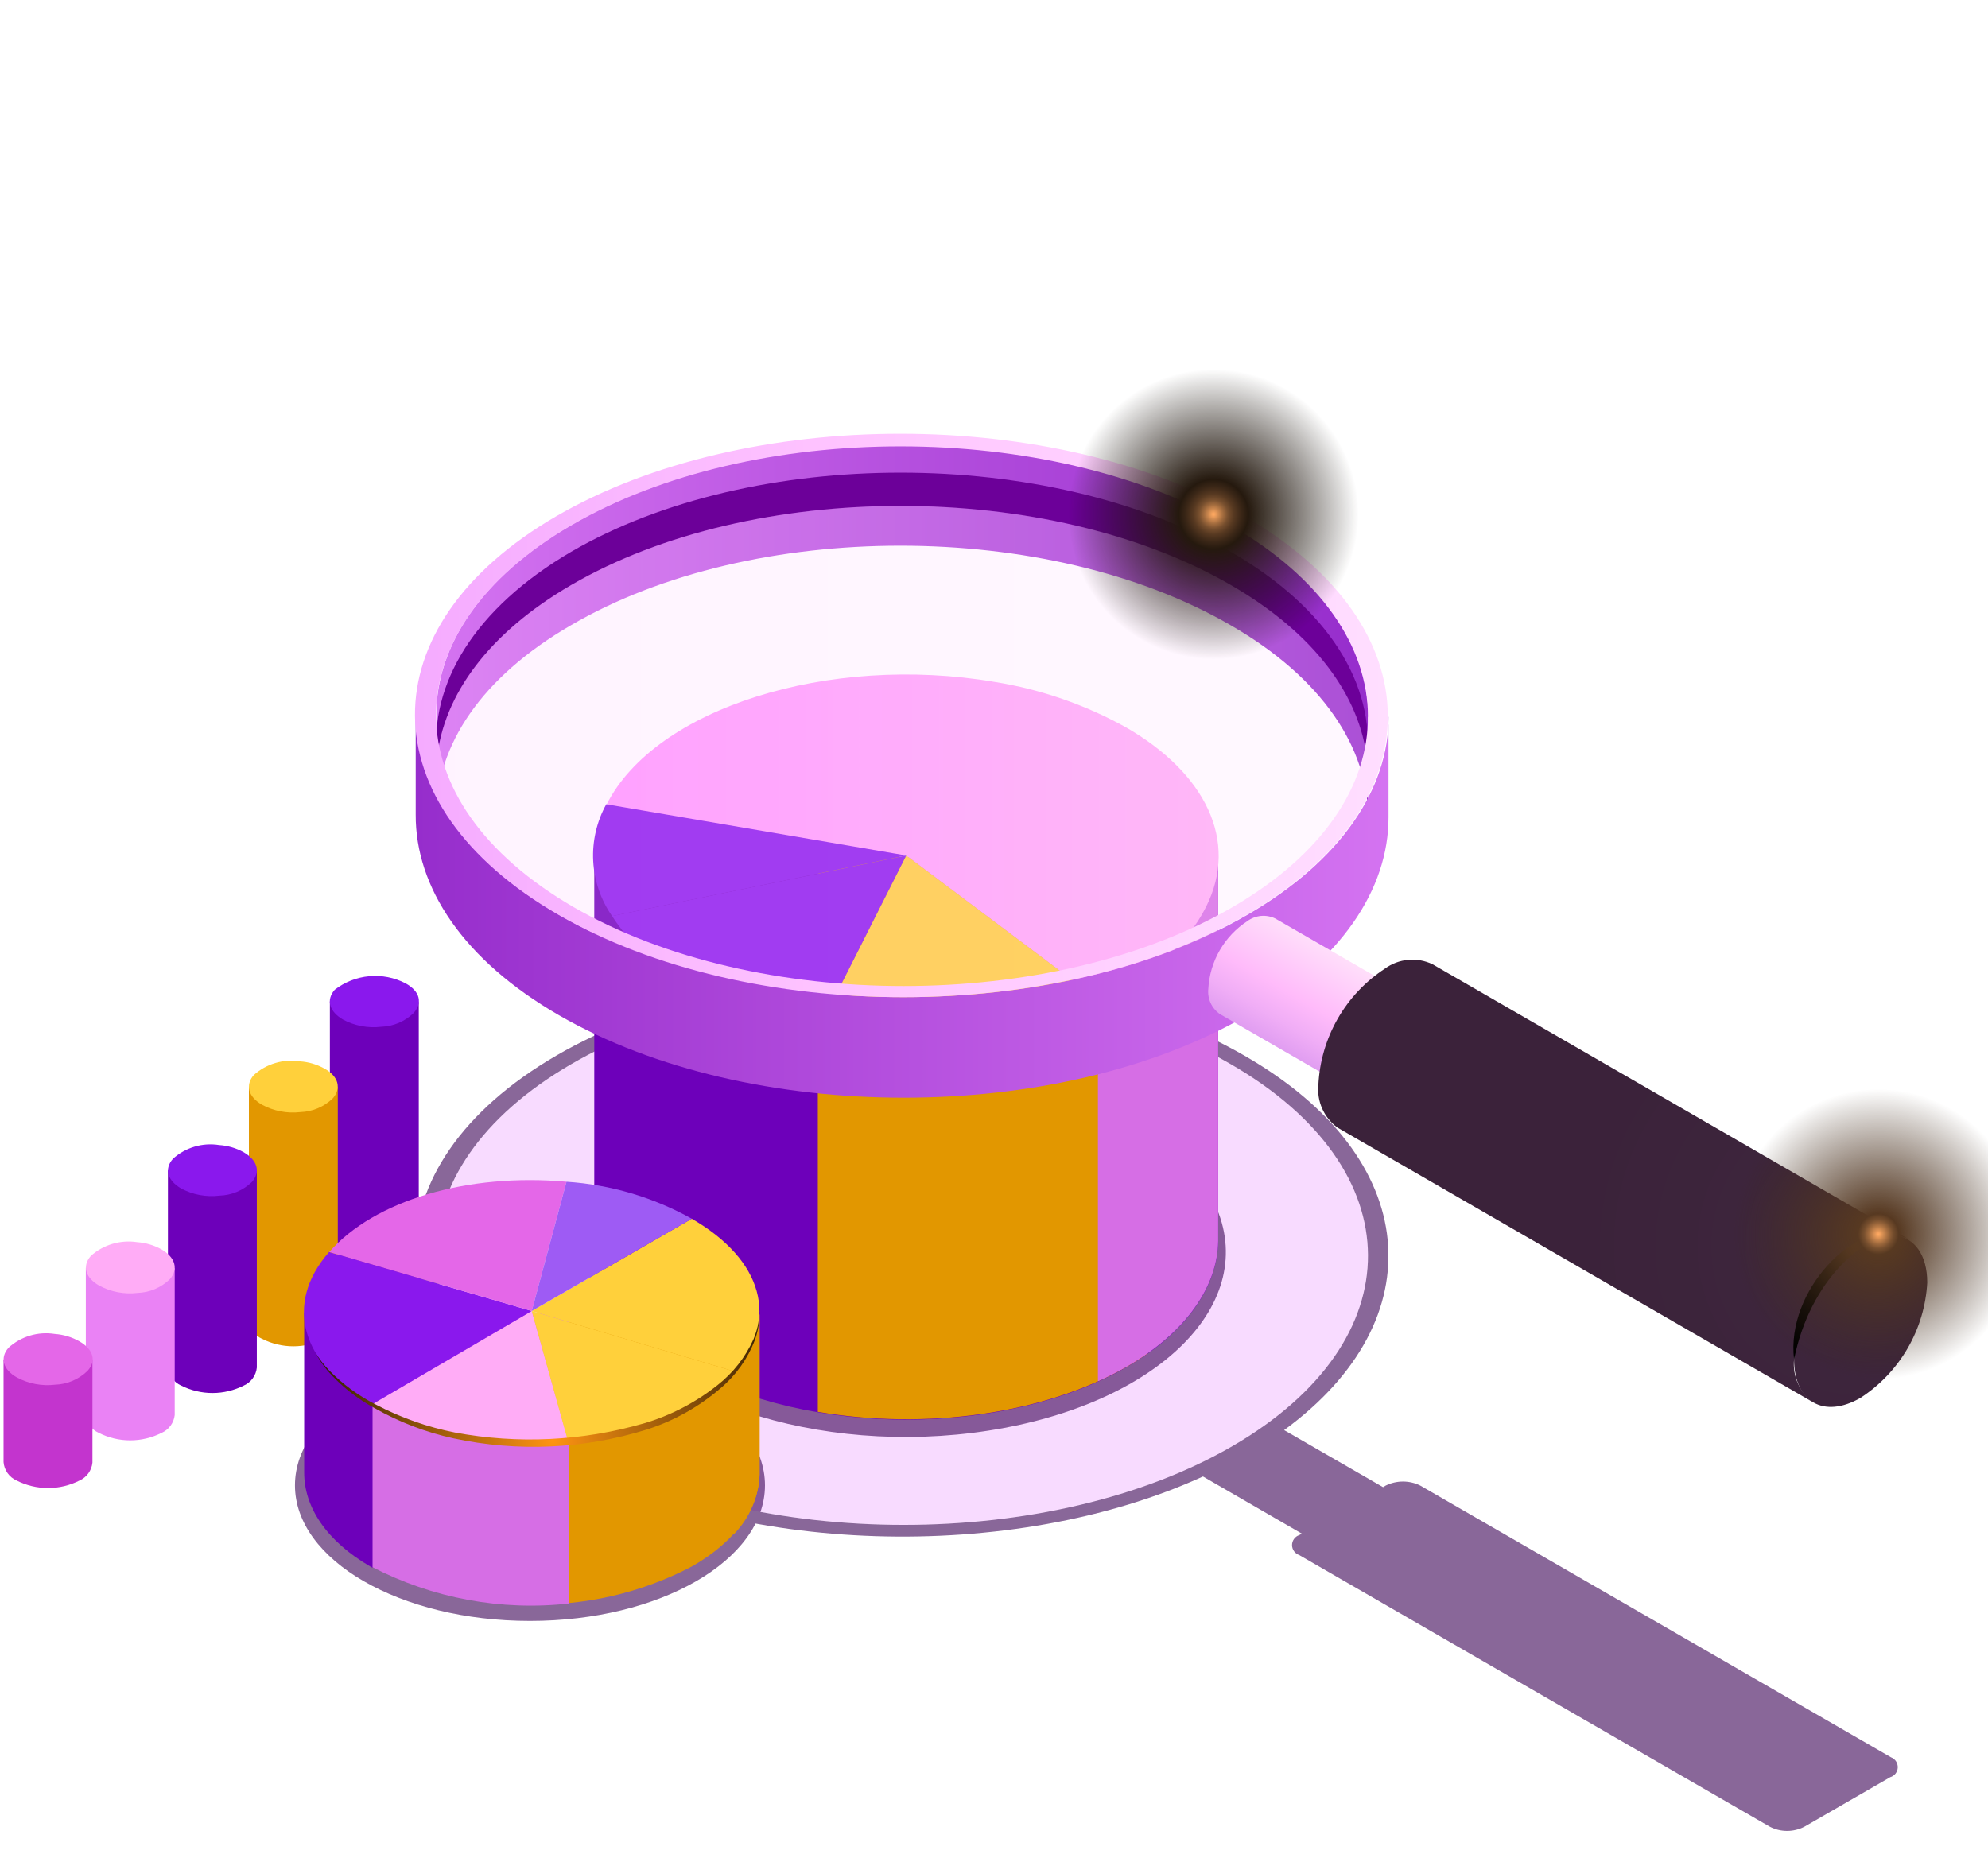 <svg width="123" height="115" viewBox="0 0 123 115" fill="none" xmlns="http://www.w3.org/2000/svg">
<g clip-path="url(#clip0_401_6546)">
<g style="mix-blend-mode:screen" opacity="0.2">
<path d="M35.48 89.48C24.2 82.96 24.14 72.36 35.35 65.85C46.56 59.34 64.86 59.34 76.14 65.85C87.42 72.36 87.48 82.96 76.27 89.48C65.06 96 46.77 95.99 35.48 89.48Z" fill="#DB4DFF"/>
</g>
<g style="mix-blend-mode:multiply" opacity="0.6">
<path d="M117 108.75L87.87 91.93C87.538 91.767 87.174 91.683 86.805 91.683C86.436 91.683 86.072 91.767 85.74 91.93L85.57 92.03L79.45 88.5C88.8 81.66 88 71.65 77 65.33C65.22 58.53 46.11 58.53 34.41 65.33C22.71 72.13 22.77 83.2 34.55 90C45.46 96.3 62.66 96.75 74.43 91.37L80.55 94.91L80.38 95C80.252 95.044 80.14 95.127 80.062 95.237C79.983 95.347 79.94 95.479 79.94 95.615C79.94 95.751 79.983 95.883 80.062 95.993C80.14 96.103 80.252 96.186 80.38 96.23L109.51 113.05C109.838 113.218 110.201 113.305 110.57 113.305C110.939 113.305 111.302 113.218 111.63 113.05L116.95 109.98C117.08 109.942 117.195 109.863 117.279 109.756C117.362 109.649 117.41 109.519 117.416 109.383C117.421 109.247 117.384 109.113 117.31 109C117.235 108.886 117.127 108.799 117 108.75ZM35.48 89.48C24.2 82.96 24.14 72.36 35.35 65.85C46.56 59.34 64.86 59.34 76.14 65.85C87.42 72.36 87.48 82.96 76.27 89.48C65.06 96 46.77 95.99 35.48 89.48Z" fill="#3A0155"/>
<path d="M75.17 74.53C77.99 80.62 71.73 86.88 61.17 88.53C50.61 90.18 39.8 86.53 37 80.44C34.2 74.35 40.44 68.09 51 66.44C61.56 64.79 72.34 68.44 75.17 74.53Z" fill="#3A0155"/>
<path d="M32.79 100.31C40.82 100.31 47.33 96.553 47.33 91.92C47.33 87.286 40.82 83.53 32.79 83.53C24.76 83.53 18.25 87.286 18.25 91.92C18.25 96.553 24.76 100.31 32.79 100.31Z" fill="#3A0155"/>
</g>
<path d="M20.41 61.98V78.82C20.428 79.064 20.512 79.299 20.653 79.5C20.794 79.701 20.986 79.86 21.21 79.96C21.813 80.266 22.479 80.425 23.155 80.425C23.831 80.425 24.497 80.266 25.1 79.96C25.319 79.86 25.509 79.706 25.651 79.511C25.792 79.317 25.882 79.089 25.91 78.85V62.01L20.41 61.98Z" fill="#6D00BA"/>
<path d="M25.09 60.85C24.398 60.492 23.618 60.34 22.842 60.411C22.066 60.482 21.326 60.773 20.71 61.25C20.16 61.88 20.37 62.6 21.23 63.1C21.953 63.485 22.777 63.638 23.59 63.54C24.339 63.516 25.053 63.213 25.59 62.69C26.15 62.07 26 61.35 25.09 60.85Z" fill="#8A18ED"/>
<path d="M15.4 67.25V81.71C15.419 81.956 15.505 82.191 15.647 82.392C15.79 82.593 15.984 82.751 16.21 82.85C16.811 83.156 17.476 83.315 18.15 83.315C18.824 83.315 19.489 83.156 20.09 82.85C20.309 82.75 20.499 82.596 20.641 82.401C20.782 82.207 20.872 81.979 20.9 81.74V67.27L15.4 67.25Z" fill="#E29700"/>
<path d="M20.08 66.13C19.616 65.871 19.1 65.717 18.57 65.68C18.058 65.599 17.535 65.633 17.039 65.781C16.542 65.927 16.085 66.183 15.7 66.53C15.16 67.15 15.36 67.88 16.22 68.37C16.945 68.76 17.773 68.917 18.59 68.82C19.339 68.796 20.053 68.493 20.59 67.97C21.14 67.34 20.94 66.61 20.08 66.13Z" fill="#FFD03B"/>
<path d="M10.39 72.43V84.6C10.411 84.845 10.498 85.079 10.64 85.28C10.782 85.48 10.976 85.639 11.2 85.74C11.803 86.045 12.469 86.205 13.145 86.205C13.821 86.205 14.487 86.045 15.09 85.74C15.31 85.642 15.499 85.488 15.64 85.293C15.78 85.098 15.867 84.869 15.89 84.63V72.46L10.39 72.43Z" fill="#6D00BA"/>
<path d="M15.07 71.3C14.605 71.044 14.089 70.894 13.56 70.86C13.05 70.779 12.528 70.813 12.033 70.96C11.538 71.107 11.083 71.363 10.7 71.71C10.15 72.33 10.35 73.05 11.21 73.55C11.936 73.937 12.764 74.091 13.58 73.99C14.328 73.969 15.041 73.67 15.58 73.15C16.14 72.52 15.93 71.8 15.07 71.3Z" fill="#8A18ED"/>
<path d="M5.31 78.45V87.54C5.328 87.783 5.412 88.017 5.553 88.216C5.694 88.415 5.886 88.572 6.11 88.67C6.713 88.975 7.379 89.135 8.055 89.135C8.731 89.135 9.397 88.975 10 88.67C10.219 88.573 10.41 88.421 10.552 88.228C10.694 88.035 10.783 87.808 10.81 87.57V78.48L5.31 78.45Z" fill="#EA82F5"/>
<path d="M10 77.32C9.536 77.061 9.02 76.907 8.49 76.87C7.979 76.791 7.456 76.827 6.96 76.974C6.464 77.121 6.006 77.375 5.62 77.72C5.07 78.35 5.28 79.07 6.14 79.56C6.865 79.95 7.692 80.107 8.51 80.01C9.259 79.986 9.973 79.683 10.51 79.16C11.05 78.54 10.85 77.82 10 77.32Z" fill="#FFACF6"/>
<path d="M0.22 84.13V90.48C0.239 90.725 0.325 90.961 0.467 91.162C0.61 91.363 0.804 91.521 1.03 91.62C1.633 91.926 2.299 92.085 2.975 92.085C3.651 92.085 4.317 91.926 4.92 91.62C5.14 91.522 5.329 91.368 5.47 91.173C5.61 90.978 5.697 90.749 5.72 90.51V84.13H0.22Z" fill="#C334CE"/>
<path d="M4.9 83C4.436 82.741 3.92 82.587 3.39 82.55C2.88 82.469 2.358 82.503 1.863 82.65C1.368 82.797 0.913 83.053 0.53 83.4C-0.02 84.02 0.18 84.75 1.04 85.24C1.765 85.63 2.592 85.787 3.41 85.69C4.159 85.666 4.873 85.363 5.41 84.84C6 84.21 5.76 83.49 4.9 83Z" fill="#E467E8"/>
<path d="M36.78 52.93V76.59C36.78 79.48 38.62 82.37 42.43 84.59C49.97 88.94 62.18 88.94 69.72 84.59C73.44 82.44 75.33 79.59 75.37 76.82V53.13L36.78 52.93Z" fill="#6D00BA"/>
<path d="M37.93 52.94H36.78V76.59C36.777 77.962 37.177 79.304 37.93 80.45V52.94Z" fill="#6D00BA"/>
<path d="M71 53.13L50.6 53V87.37C57.16 88.49 64.54 87.56 69.72 84.57C70.167 84.316 70.601 84.038 71.02 83.74L71 53.13Z" fill="#E29700"/>
<path d="M67.93 53.13V85.48C68.541 85.207 69.139 84.903 69.72 84.57C73.44 82.42 75.33 79.57 75.37 76.8V53.13H67.93Z" fill="#D66EE5"/>
<path d="M56.07 52.94L67.9 61.82C62.458 64.121 56.458 64.768 50.65 63.68L56.07 52.94Z" fill="#FFD03B"/>
<path d="M69.68 45.02C74.54 47.82 76.68 52.02 74.62 56.12C73.43 58.49 71.28 60.31 67.9 61.82L56.07 52.94L47 52.18L37.54 49.77C40.54 43.84 51.26 40.45 61.54 42.2C64.397 42.657 67.152 43.612 69.68 45.02Z" fill="url(#paint0_linear_401_6546)"/>
<path d="M56.07 52.94L50.65 63.68C47.764 63.246 44.978 62.305 42.42 60.9C40.578 59.896 39.014 58.449 37.87 56.69L56.07 52.94Z" fill="#8A18ED"/>
<path d="M56.07 52.94L37.87 56.69C37.17 55.685 36.765 54.504 36.702 53.281C36.638 52.059 36.918 50.842 37.51 49.77L56.07 52.94Z" fill="#8A18ED"/>
<path d="M32.46 81.28V99.28C36.075 99.418 39.662 98.601 42.86 96.91C45.58 95.34 46.96 93.29 46.99 91.23V81.35L32.46 81.28Z" fill="#E29700"/>
<path d="M22 81.22V96.33C22.31 96.55 22.63 96.76 23 96.96C26.758 98.911 31.012 99.701 35.22 99.23V81.29L22 81.22Z" fill="#D66EE5"/>
<path d="M45.41 81.34V94.94C46.37 93.955 46.935 92.653 47 91.28V81.35L45.41 81.34Z" fill="#E29700"/>
<path d="M23.05 81.23H18.82V91.13C18.82 93.24 20.16 95.35 22.94 96.96L23.05 97.02V81.23Z" fill="#6D00BA"/>
<path d="M32.9 81.13L35.15 89.13C30.969 89.658 26.727 88.886 23 86.92L32.9 81.13Z" fill="#FFACF6"/>
<path d="M42.8 75.42C47.2 77.96 48.23 81.66 45.43 84.87L32.9 81.13L42.8 75.42Z" fill="#FFD03B"/>
<path d="M45.43 84.87C43.33 87.27 39.74 88.78 35.15 89.21L32.9 81.13L45.43 84.87Z" fill="#FFD03B"/>
<path d="M32.9 81.13L23 86.92C18.6 84.38 17.56 80.68 20.36 77.48L32.9 81.13Z" fill="#8A18ED"/>
<path d="M35.05 73.13L32.9 81.13L20.37 77.48C23.17 74.28 28.93 72.58 35.05 73.13Z" fill="#E467E8"/>
<path d="M42.8 75.42L32.9 81.13L35.05 73.13C37.771 73.309 40.419 74.091 42.8 75.42Z" fill="#9E5BF4"/>
<path style="mix-blend-mode:screen" d="M46.92 81.88C46.857 82.223 46.756 82.558 46.62 82.88C46.117 83.993 45.352 84.967 44.39 85.72C43.042 86.791 41.501 87.592 39.85 88.08C36.048 89.18 32.041 89.376 28.15 88.65C26.456 88.316 24.82 87.74 23.29 86.94C22.197 86.391 21.204 85.665 20.35 84.79C20.026 84.453 19.741 84.08 19.5 83.68C19.719 84.098 19.984 84.49 20.29 84.85C21.106 85.772 22.077 86.544 23.16 87.13C24.688 88.002 26.341 88.635 28.06 89.01C32.02 89.861 36.133 89.675 40 88.47C41.684 87.935 43.242 87.064 44.58 85.91C45.535 85.108 46.268 84.076 46.71 82.91C46.826 82.586 46.907 82.251 46.95 81.91C46.95 81.67 46.95 81.55 46.95 81.55C46.945 81.66 46.935 81.77 46.92 81.88Z" fill="url(#paint1_radial_401_6546)"/>
<path d="M84.64 44.36V50.58C84.64 46.28 81.82 41.96 76.14 38.69C64.84 32.13 46.54 32.13 35.33 38.69C29.76 41.92 27 46.13 27 50.42V44.2C27 39.95 29.8 35.7 35.37 32.47C46.58 25.95 64.88 25.95 76.16 32.47C81.84 35.74 84.67 40.06 84.66 44.36H84.64Z" fill="url(#paint2_linear_401_6546)"/>
<path d="M35.35 36.2C46.56 29.68 64.86 29.68 76.14 36.2C81.35 39.2 84.14 43.09 84.58 47.03C85.07 42.4 82.26 37.67 76.14 34.14C64.86 27.62 46.56 27.62 35.35 34.14C29.35 37.65 26.55 42.34 27.04 46.94C27.45 43.02 30.22 39.18 35.35 36.2Z" fill="#6C0099"/>
<path style="mix-blend-mode:screen" opacity="0.2" d="M35.48 59.82C46.77 66.33 65.06 66.33 76.27 59.82C87.48 53.31 87.42 42.71 76.14 36.19C64.86 29.67 46.56 29.68 35.35 36.19C24.14 42.7 24.2 53.3 35.48 59.81V59.82Z" fill="url(#paint3_linear_401_6546)"/>
<path d="M85.91 44.36V50.58C85.91 55.02 82.99 59.45 77.17 62.83C65.47 69.63 46.37 69.63 34.59 62.83C28.66 59.41 25.7 54.91 25.72 50.41V44.19C25.72 48.69 28.67 53.19 34.6 56.61C46.38 63.41 65.48 63.41 77.18 56.61C83 53.24 85.91 48.8 85.92 44.36H85.91Z" fill="url(#paint4_linear_401_6546)"/>
<path d="M77 31.95C88.77 38.75 88.83 49.81 77.13 56.61C65.43 63.41 46.33 63.41 34.55 56.61C22.77 49.81 22.71 38.75 34.41 31.95C46.11 25.15 65.26 25.13 77 31.95ZM35.48 56.13C46.77 62.65 65.06 62.65 76.27 56.13C87.48 49.61 87.42 39.02 76.14 32.51C64.86 26 46.56 25.99 35.35 32.51C24.14 39.03 24.2 49.58 35.48 56.13Z" fill="url(#paint5_linear_401_6546)"/>
<path d="M82.58 65.71C82.58 67.25 83.67 67.88 85 67.1C85.706 66.643 86.293 66.025 86.714 65.296C87.135 64.568 87.376 63.75 87.42 62.91C87.42 61.37 86.34 60.75 85 61.52C84.296 61.979 83.71 62.598 83.289 63.326C82.869 64.054 82.626 64.871 82.58 65.71Z" fill="#8712BA"/>
<path d="M86.73 61.36L78.9 56.84C78.626 56.709 78.321 56.654 78.018 56.682C77.715 56.71 77.425 56.82 77.18 57C76.475 57.459 75.889 58.077 75.468 58.805C75.048 59.533 74.805 60.35 74.76 61.19C74.728 61.486 74.775 61.786 74.896 62.058C75.017 62.33 75.209 62.565 75.45 62.74L83.28 67.26C83.037 67.087 82.844 66.852 82.721 66.579C82.598 66.307 82.549 66.007 82.58 65.71C82.626 64.871 82.869 64.054 83.289 63.326C83.71 62.598 84.296 61.979 85 61.52C85.246 61.338 85.538 61.227 85.843 61.199C86.147 61.171 86.454 61.227 86.73 61.36Z" fill="url(#paint6_linear_401_6546)"/>
<path d="M111 84.13C111 86.75 112.84 87.82 115.12 86.5C116.319 85.719 117.317 84.666 118.033 83.427C118.748 82.189 119.162 80.799 119.24 79.37C119.24 77.64 118.44 76.59 117.24 76.45C116.49 76.393 115.742 76.582 115.11 76.99C113.912 77.773 112.916 78.828 112.202 80.069C111.488 81.309 111.076 82.701 111 84.13Z" fill="url(#paint7_radial_401_6546)"/>
<path d="M118.06 76.67L88.63 59.67C88.161 59.445 87.64 59.352 87.123 59.399C86.605 59.447 86.11 59.633 85.69 59.94C84.485 60.728 83.483 61.791 82.767 63.04C82.051 64.29 81.641 65.691 81.57 67.13C81.519 67.636 81.601 68.147 81.808 68.612C82.015 69.076 82.34 69.479 82.75 69.78L112.18 86.78C111.769 86.479 111.445 86.076 111.238 85.612C111.031 85.147 110.949 84.636 111 84.13C111.077 82.699 111.49 81.308 112.206 80.067C112.922 78.826 113.92 77.772 115.12 76.99C115.535 76.675 116.028 76.48 116.546 76.424C117.064 76.367 117.587 76.452 118.06 76.67Z" fill="url(#paint8_radial_401_6546)"/>
<path style="mix-blend-mode:screen" d="M111 84.13C112 79.13 115.42 76.42 117.25 76.45C114.9 75.58 110.48 79.79 111 84.13Z" fill="url(#paint9_radial_401_6546)"/>
<path style="mix-blend-mode:color-dodge" d="M75.07 40.82C80.035 40.82 84.06 36.795 84.06 31.83C84.06 26.865 80.035 22.84 75.07 22.84C70.105 22.84 66.08 26.865 66.08 31.83C66.08 36.795 70.105 40.82 75.07 40.82Z" fill="url(#paint10_radial_401_6546)"/>
<path style="mix-blend-mode:color-dodge" d="M116.21 85.37C121.175 85.37 125.2 81.345 125.2 76.38C125.2 71.415 121.175 67.39 116.21 67.39C111.245 67.39 107.22 71.415 107.22 76.38C107.22 81.345 111.245 85.37 116.21 85.37Z" fill="url(#paint11_radial_401_6546)"/>
</g>
<defs>
<linearGradient id="paint0_linear_401_6546" x1="37.51" y1="51.78" x2="75.4" y2="51.78" gradientUnits="userSpaceOnUse">
<stop stop-color="#FF98FF"/>
<stop offset="1" stop-color="#FFAFF5"/>
</linearGradient>
<radialGradient id="paint1_radial_401_6546" cx="0" cy="0" r="1" gradientUnits="userSpaceOnUse" gradientTransform="translate(34.19 89.12) scale(19.07)">
<stop stop-color="#FF9412"/>
<stop offset="0.24" stop-color="#BF6F0D"/>
<stop offset="0.77" stop-color="#372004"/>
<stop offset="1"/>
</radialGradient>
<linearGradient id="paint2_linear_401_6546" x1="26.96" y1="39.08" x2="84.64" y2="39.08" gradientUnits="userSpaceOnUse">
<stop stop-color="#D473F1"/>
<stop offset="1" stop-color="#962DCC"/>
</linearGradient>
<linearGradient id="paint3_linear_401_6546" x1="26.98" y1="48.01" x2="84.64" y2="48.01" gradientUnits="userSpaceOnUse">
<stop stop-color="#FFC5FF"/>
<stop offset="1" stop-color="#FFDEFF"/>
</linearGradient>
<linearGradient id="paint4_linear_401_6546" x1="25.7" y1="56.06" x2="85.91" y2="56.06" gradientUnits="userSpaceOnUse">
<stop stop-color="#962DCC"/>
<stop offset="1" stop-color="#D473F1"/>
</linearGradient>
<linearGradient id="paint5_linear_401_6546" x1="25.71" y1="44.28" x2="85.91" y2="44.28" gradientUnits="userSpaceOnUse">
<stop stop-color="#F5ABFF"/>
<stop offset="0.46" stop-color="#FFC5FF"/>
<stop offset="1" stop-color="#FFDEFF"/>
</linearGradient>
<linearGradient id="paint6_linear_401_6546" x1="81.95" y1="58.6" x2="78.53" y2="64.52" gradientUnits="userSpaceOnUse">
<stop stop-color="#FFDEFA"/>
<stop offset="0.52" stop-color="#FFBBFA"/>
<stop offset="0.78" stop-color="#F0ADF6"/>
<stop offset="1" stop-color="#E09DF1"/>
</linearGradient>
<radialGradient id="paint7_radial_401_6546" cx="0" cy="0" r="1" gradientUnits="userSpaceOnUse" gradientTransform="translate(115.09 77.12) scale(17.82 17.82)">
<stop stop-color="#473046"/>
<stop offset="0.08" stop-color="#442D43"/>
<stop offset="0.42" stop-color="#3D253C"/>
<stop offset="1" stop-color="#3B223A"/>
</radialGradient>
<radialGradient id="paint8_radial_401_6546" cx="0" cy="0" r="1" gradientUnits="userSpaceOnUse" gradientTransform="translate(115.09 77.12) scale(17.82)">
<stop stop-color="#473046"/>
<stop offset="0.08" stop-color="#442D43"/>
<stop offset="0.42" stop-color="#3D253C"/>
<stop offset="1" stop-color="#3B223A"/>
</radialGradient>
<radialGradient id="paint9_radial_401_6546" cx="0" cy="0" r="1" gradientUnits="userSpaceOnUse" gradientTransform="translate(116.09 76.3) scale(10.13)">
<stop stop-color="#FFA962"/>
<stop offset="0.01" stop-color="#F6A35E"/>
<stop offset="0.05" stop-color="#C8854D"/>
<stop offset="0.09" stop-color="#9D683C"/>
<stop offset="0.14" stop-color="#774F2E"/>
<stop offset="0.2" stop-color="#573921"/>
<stop offset="0.25" stop-color="#3B2717"/>
<stop offset="0.32" stop-color="#25190E"/>
<stop offset="0.4" stop-color="#140E08"/>
<stop offset="0.49" stop-color="#090603"/>
<stop offset="0.63" stop-color="#020101"/>
<stop offset="1"/>
</radialGradient>
<radialGradient id="paint10_radial_401_6546" cx="0" cy="0" r="1" gradientUnits="userSpaceOnUse" gradientTransform="translate(75.082 31.826) rotate(-45) scale(8.99)">
<stop stop-color="#FFA962"/>
<stop offset="0.01" stop-color="#F6A35E"/>
<stop offset="0.04" stop-color="#C8854D"/>
<stop offset="0.07" stop-color="#9D683C"/>
<stop offset="0.1" stop-color="#774F2E"/>
<stop offset="0.14" stop-color="#573921"/>
<stop offset="0.19" stop-color="#3B2717"/>
<stop offset="0.24" stop-color="#25190E"/>
<stop offset="1" stop-color="#140E08" stop-opacity="0"/>
</radialGradient>
<radialGradient id="paint11_radial_401_6546" cx="0" cy="0" r="1" gradientUnits="userSpaceOnUse" gradientTransform="translate(116.221 76.373) rotate(-45) scale(8.99)">
<stop stop-color="#FFA962"/>
<stop offset="0.01" stop-color="#F6A35E"/>
<stop offset="0.04" stop-color="#C8854D"/>
<stop offset="0.07" stop-color="#9D683C"/>
<stop offset="0.1" stop-color="#774F2E"/>
<stop offset="0.14" stop-color="#573921"/>
<stop offset="1" stop-color="#3B2717" stop-opacity="0"/>
</radialGradient>
<clipPath id="clip0_401_6546">
<rect width="123" height="115" fill="white"/>
</clipPath>
</defs>
</svg>
